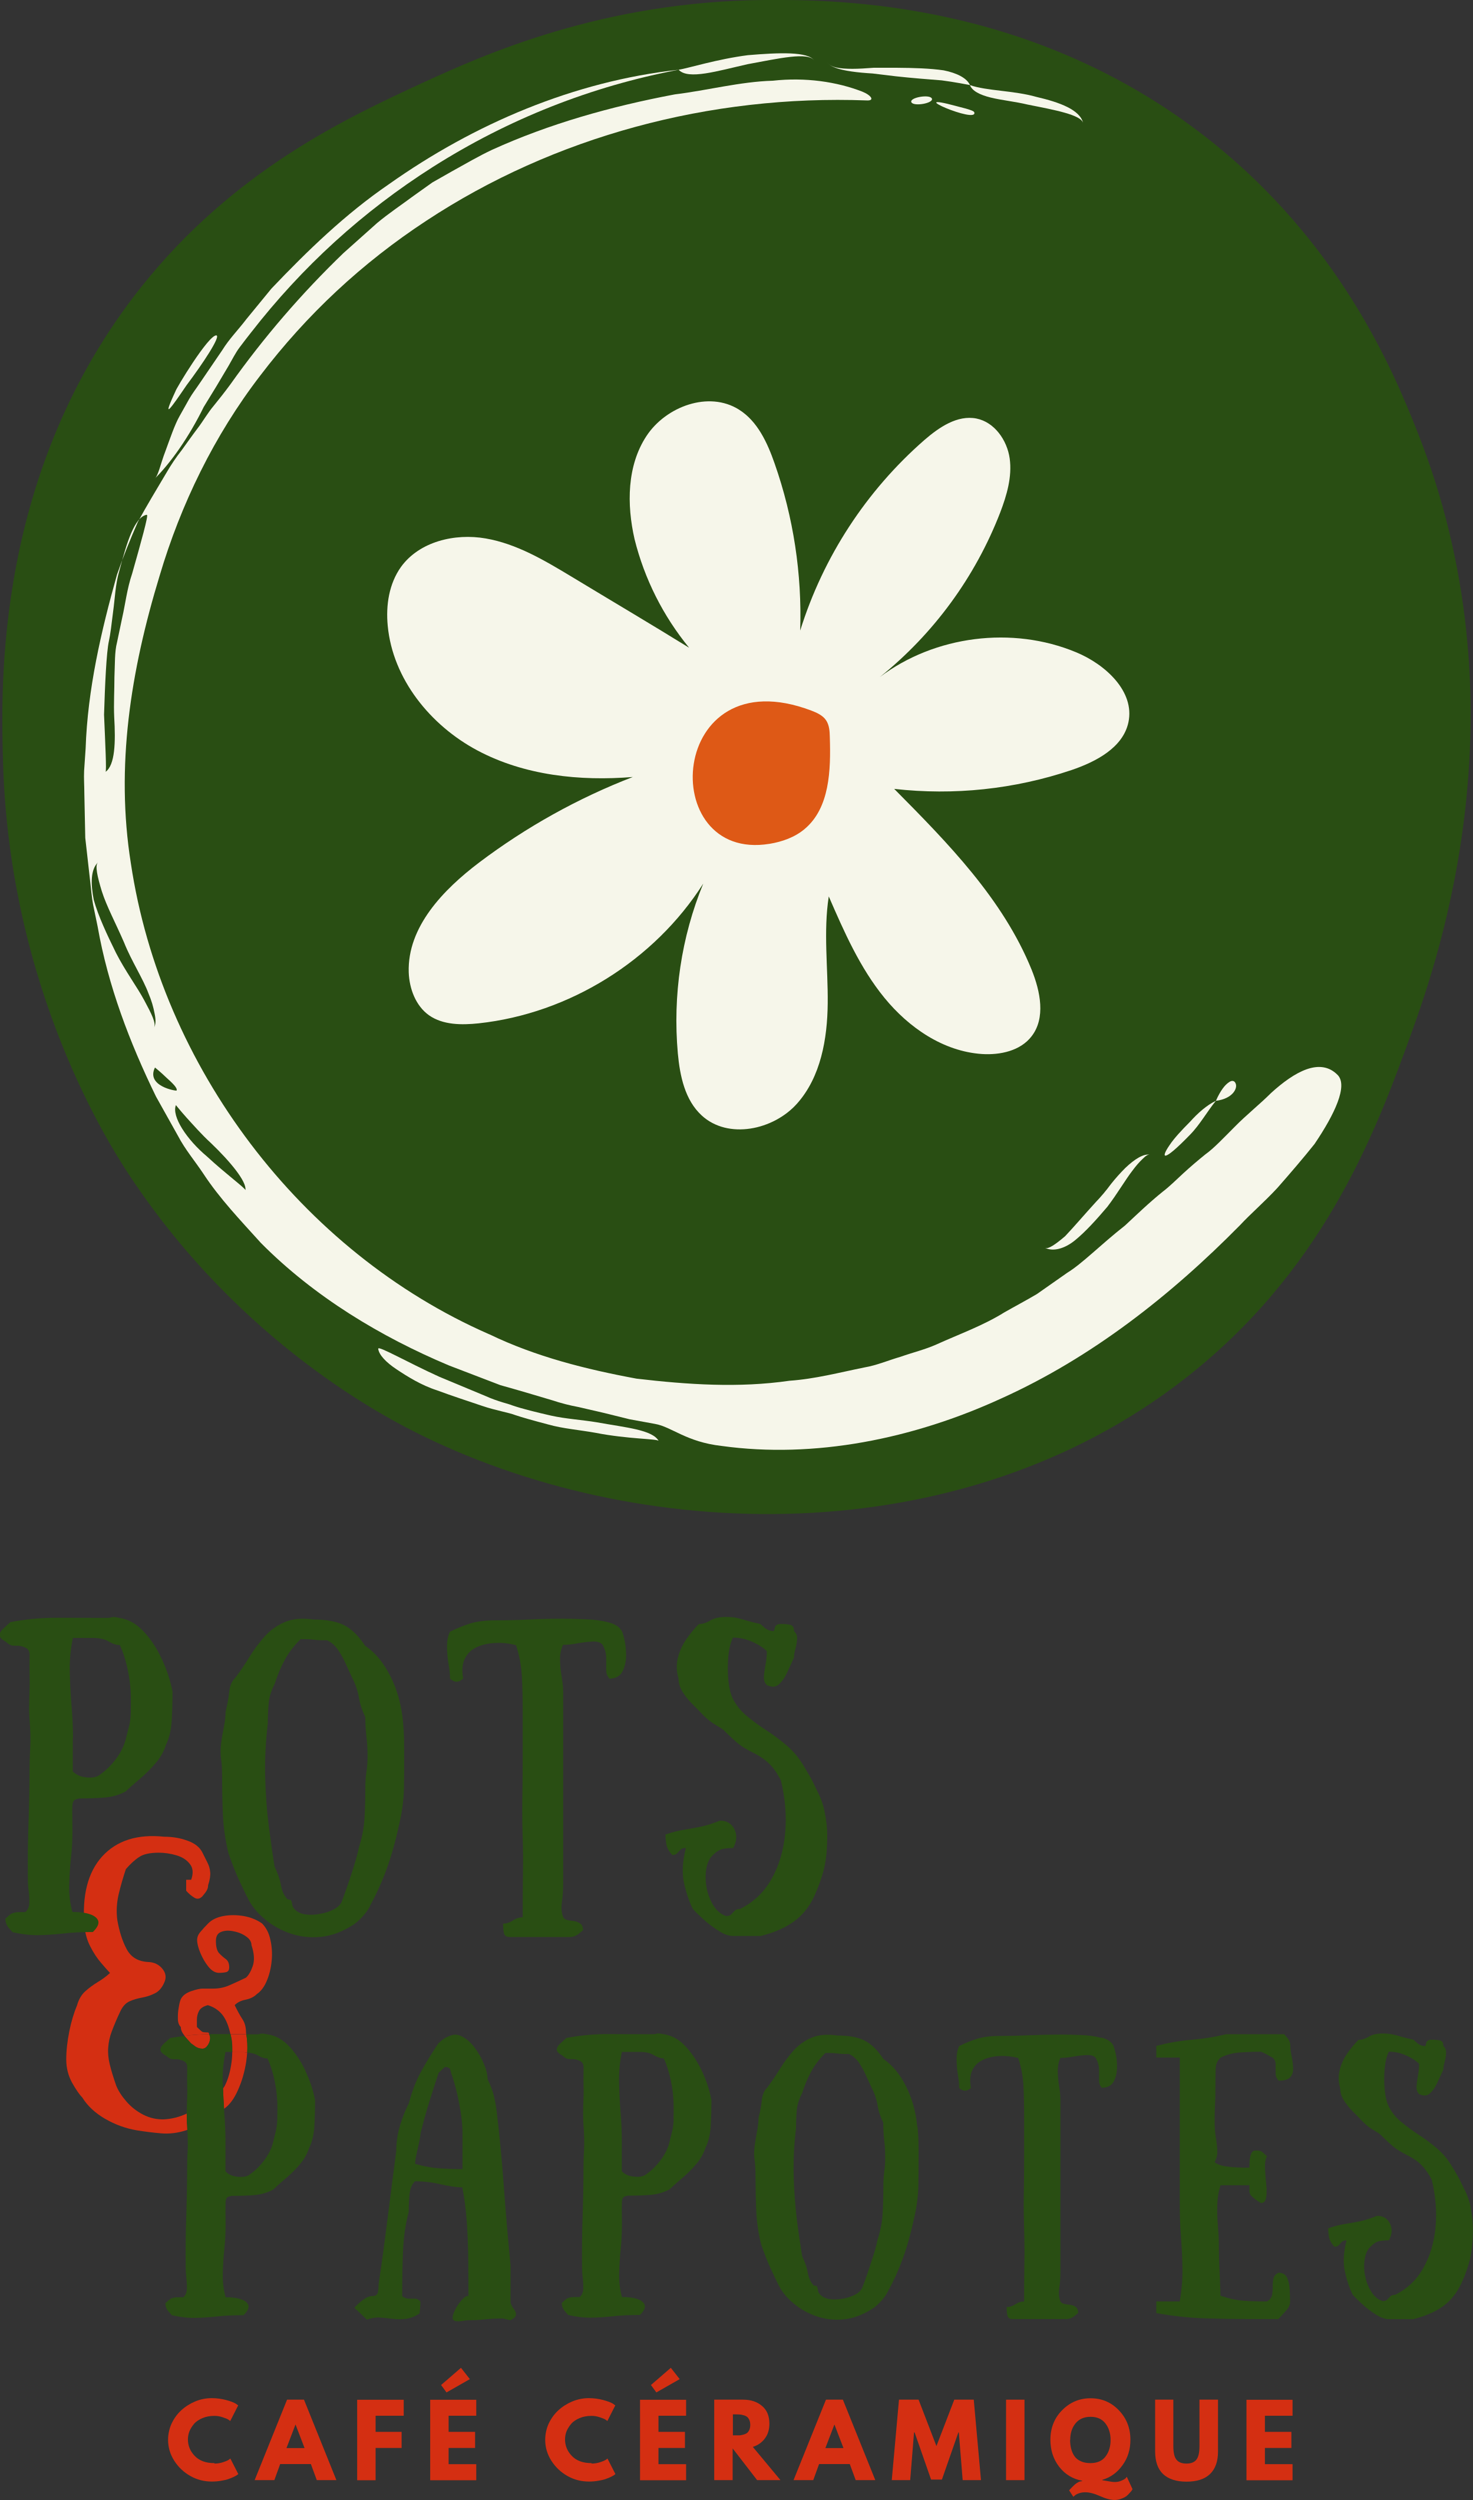<?xml version="1.0" encoding="UTF-8"?><svg id="Calque_2" xmlns="http://www.w3.org/2000/svg" viewBox="0 0 126.28 214.34"><rect x="0" y="0" width="126.28" height="214.34" fill="#333333" stroke="none"/><defs><style>.cls-1{fill:#de5916;}.cls-2,.cls-3{fill:#f6f6ea;}.cls-4{fill:#d42f12;}.cls-5{fill:none;}.cls-3{fill-rule:evenodd;}.cls-6{fill:#294e13;}</style></defs><g id="Calque_1-2"><path class="cls-6" d="m65.61,0c6.25-.04,22.9.09,37.88,11.84,11.4,8.94,15.98,20.03,17.99,25.09,9.35,23.46,1.93,44.97-.47,51.61-2.84,7.84-7.07,19.55-18.47,28.88-19.09,15.64-46.77,15.2-66.29,5.68-3.18-1.55-15.61-7.95-25.1-22.26-1.74-2.62-10.34-15.99-10.89-35.51-.19-6.56-.71-24.94,11.84-40.72,7.99-10.05,17.69-14.53,24.15-17.52C41.5,4.68,51.69.1,65.61,0Z"/><path class="cls-3" d="m89.62,106.98c.26.12.88-.31,1.69-1,.75-.79,1.66-1.86,2.6-2.89.48-.5.92-1.02,1.33-1.58.38-.48.79-.94,1.23-1.38.81-.77,1.56-1.24,2.13-1.14-.18-.04-.38.1-.62.34-.32.3-.6.63-.86.98-.64.82-1.33,2.03-2.19,3.15-.9,1.06-1.86,2.13-2.77,2.87-.91.74-1.87.97-2.54.66Z"/><path class="cls-3" d="m104.24,94.37c-.74.9-1.36,2.03-2.2,2.89-2.38,2.46-2.56,2.05-1.78.92.38-.58,1.05-1.3,1.76-2.01.66-.74,1.44-1.43,2.22-1.8Z"/><path class="cls-3" d="m104.24,94.37c.4-.91.79-1.37,1.09-1.57.28-.22.5-.15.59.06.22.43-.25,1.34-1.68,1.51Z"/><path class="cls-3" d="m41.95,114.39c-16.19-7.08-28.13-23-30.73-40.37-1.32-8.3-.03-16.48,2.47-24.68,1.81-6.1,4.67-12,8.62-17.14,3.99-5.24,8.73-9.66,14.23-13.27,10.96-7.23,24.33-10.82,37.78-10.32.71.03.35-.46-.41-.76-2.17-.84-4.86-1.24-7.66-.93-2.8.08-5.65.84-8.39,1.17-5.52,1.04-10.78,2.53-15.67,4.75-1.17.55-2.29,1.21-3.43,1.84l-1.69.96-1.6,1.14c-1.05.78-2.13,1.5-3.13,2.33l-2.9,2.59c-3.59,3.46-6.83,7.22-9.71,11.28-.45.61-.92,1.21-1.41,1.81-.5.59-.88,1.27-1.35,1.89-.47.62-.93,1.27-1.39,1.91-.49.62-.93,1.28-1.33,1.97-.81,1.37-1.65,2.75-2.43,4.18-.65,1.48-1.26,2.99-1.79,4.52-1.36,4.85-2.52,9.83-2.69,14.92l-.13,1.91c-.03.64.02,1.27.02,1.91l.08,3.83.43,3.81c.08.64.12,1.28.24,1.91l.39,1.88c.89,5.07,2.74,9.93,5,14.57l1.89,3.38c.6,1.15,1.44,2.14,2.16,3.22,1.42,2.17,3.22,4.04,4.95,5.96,4.58,4.62,10.29,8.05,16.12,10.5l4.41,1.69c1.51.42,2.99.86,4.46,1.3.72.24,1.46.43,2.21.57l2.21.51,2.18.54,2.19.4c1.44.25,2.68,1.55,5.72,1.89,7.94,1.1,16.4-.59,24.01-4.09,7.68-3.47,14.46-8.78,20.44-14.85.88-.95,2.08-1.98,3.19-3.18,1.08-1.23,2.2-2.53,3.18-3.76,1.76-2.6,2.86-4.99,2-5.91-1.5-1.55-3.71-.3-5.72,1.53-.96.96-2.15,1.91-3.1,2.88-.96.96-1.8,1.86-2.53,2.38-.67.54-1.3,1.08-1.9,1.63-.6.55-1.15,1.11-1.77,1.58-1.2.97-2.24,1.98-3.22,2.89-2.1,1.65-3.67,3.27-4.95,4.05l-2.61,1.83c-.93.55-1.86,1.04-2.79,1.57-1.83,1.14-3.86,1.86-5.82,2.75-.99.44-2.04.69-3.06,1.05-1.04.3-2.05.74-3.12.92-2.12.43-4.24.99-6.42,1.14-4.34.63-8.75.33-13.11-.18-4.32-.8-8.64-1.88-12.61-3.8ZM12.59,44.15c.18-.09-.52,2.41-1.26,5.02-.44,1.29-.6,2.69-.85,3.77-.23,1.09-.4,1.91-.45,2.14-.21.8-.17,1.86-.22,2.97,0,1.12-.07,2.29-.02,3.4.13,2.22.07,4.13-.74,4.72.09-.06-.02-2.35-.13-4.9.08-2.53.2-5.35.42-6.33.12-.54.23-1.45.36-2.53.15-1.06.19-2.35.54-3.51.62-2.35,1.28-4.58,2.34-4.77h0Zm-4.21,29.81c-.24.24-.04,1.18.35,2.45.4,1.27,1.23,2.82,1.91,4.4.64,1.6,1.62,3.08,2.1,4.38.24.56.41,1.13.52,1.73.1.49.11.89-.06,1.19.21-.39-.22-1.21-.83-2.35-.61-1.14-1.64-2.53-2.42-4.06-.76-1.54-1.52-3.15-1.91-4.55-.28-1.41-.26-2.58.33-3.19Zm4.91,17.56s.5.4.96.85c.49.44.99.9.89,1.12,0,.06-2.66-.36-1.85-1.98h0Zm1.79,3.22s.36.45.91,1.07c.56.61,1.27,1.43,2.1,2.19,1.62,1.55,3.07,3.29,2.95,4.03,0-.16-1.67-1.38-3.31-2.9-1.72-1.44-3.03-3.42-2.65-4.39h0Z"/><path class="cls-3" d="m58.18,5.98c-3.74.71-7.38,1.76-10.92,3.16-3.54,1.4-6.91,3.12-10.13,5.16-6.03,3.83-11.23,8.57-15.61,14.21-.3.37-.62.8-.97,1.26s-.63,1.03-.96,1.6c-.66,1.13-1.39,2.34-2.13,3.53-1.24,2.53-2.82,4.79-4.22,6.16.33-.25.52-1.3.94-2.38.4-1.09.81-2.3,1.21-3l.83-1.48c.28-.49.63-.93.94-1.4l1.9-2.79c.59-.96,1.39-1.76,2.07-2.66l2.14-2.61c3.09-3.25,6.35-6.4,10.06-8.94,7.33-5.19,15.9-8.84,24.84-9.82Z"/><path class="cls-3" d="m18.53,28.75c.47,0-1.17,2.46-2.54,4.28-1.28,1.88-2.21,3.23-.95.52.02-.18,2.79-4.79,3.5-4.8Z"/><path class="cls-3" d="m83.52,9.62c.38,1.06-6.28-1.81-1.55-.53.2.07,1.48.33,1.55.53Z"/><path class="cls-3" d="m79.89,8.45c.17.4-1.58.71-1.76.31s1.58-.71,1.76-.31Z"/><path class="cls-3" d="m32.43,115.62c0-.27,2.48,1.16,5.21,2.4l3.96,1.65c1.13.51,2.06.69,2.31.81.9.31,2.07.59,3.33.88,1.26.28,2.65.36,3.91.57,2.54.46,4.77.64,5.32,1.6-.08-.19-2.62-.15-5.38-.69-1.38-.25-2.87-.37-4.09-.72-1.22-.32-2.25-.61-2.81-.8-.59-.23-1.66-.39-2.84-.79-1.18-.4-2.57-.85-3.89-1.34-1.36-.44-2.53-1.18-3.45-1.79-.92-.61-1.53-1.25-1.59-1.79Z"/><path class="cls-3" d="m58.18,5.98c.74-.11,3.33-.92,5.94-1.25,2.61-.22,5.22-.34,5.7.49-.47-.82-3.13-.19-5.71.28-2.59.58-5.11,1.37-5.93.48Z"/><path class="cls-3" d="m83.14,7.29c-.38-.07-1.27-.25-2.41-.4-1.16-.09-2.57-.2-3.93-.35l-1.99-.24c-.65-.04-1.25-.09-1.79-.17-1.06-.15-1.85-.4-2.08-.77.27.42,1.05.54,2.14.54.54,0,1.16-.04,1.81-.09h2.03c1.39.01,2.82.05,3.98.22,1.14.23,1.98.66,2.25,1.25Z"/><path class="cls-3" d="m83.14,7.29c1.43.51,3.76.46,5.72,1.02,1.98.46,3.74,1.1,4,2.25-.16-.72-2.48-1.14-4.74-1.59-1.12-.27-2.29-.38-3.2-.61-.92-.23-1.58-.56-1.77-1.07Z"/><path class="cls-2" d="m54.4,46.22c-.68-2.98-.65-6.3,1.02-8.84,1.67-2.54,5.35-3.9,7.94-2.26,1.59,1,2.43,2.84,3.05,4.62,1.61,4.59,2.35,9.45,2.19,14.32,1.97-6.32,5.66-11.98,10.65-16.34,1.26-1.09,2.82-2.16,4.46-1.84,1.55.31,2.63,1.86,2.85,3.42.22,1.57-.25,3.16-.81,4.63-2.14,5.53-5.7,10.4-10.33,14.12,4.72-3.56,11.37-4.41,16.84-2.13,2.51,1.04,5.04,3.36,4.48,6-.46,2.17-2.77,3.38-4.89,4.1-4.88,1.64-10.07,2.19-15.19,1.61,4.6,4.64,9.32,9.44,11.78,15.5.75,1.86,1.22,4.15-.01,5.72-.95,1.23-2.67,1.61-4.24,1.51-3.31-.22-6.27-2.25-8.37-4.82-2.1-2.57-3.45-5.65-4.77-8.69-.47,3.03-.06,6.11-.09,9.16-.03,3.05-.59,6.3-2.62,8.59-2.03,2.29-5.93,3.1-8.18,1.03-1.44-1.32-1.87-3.38-2.05-5.33-.44-4.96.29-9.95,2.18-14.55-4.2,6.6-11.49,11.14-19.26,11.98-1.46.15-3.05.15-4.25-.69-1.14-.81-1.69-2.28-1.74-3.69-.12-3.88,2.95-7.07,6.04-9.41,4.03-3.04,8.46-5.51,13.17-7.33-4.55.37-9.3-.13-13.33-2.28-4.03-2.15-7.25-6.13-7.68-10.68-.17-1.76.11-3.6,1.13-5.04,1.58-2.19,4.62-2.91,7.27-2.45,2.66.46,5.04,1.88,7.35,3.27,3.37,2.04,6.74,4.03,10.09,6.1-2.23-2.72-3.83-5.9-4.68-9.31Z"/><path class="cls-1" d="m65.98,72.34c1.08-.18,2.16-.56,3-1.27,2.16-1.81,2.25-5.05,2.16-7.87-.01-.51-.04-1.03-.32-1.45-.28-.42-.79-.65-1.26-.83-12.34-4.68-13.35,13.02-3.59,11.42Z"/><path class="cls-4" d="m18.4,211.2c.24,0,.47-.04.7-.11.22-.07.39-.14.5-.21l.15-.11.68,1.33s-.06.04-.09.07c-.04.03-.13.09-.28.16-.14.07-.29.13-.46.19-.16.06-.37.11-.63.15-.27.05-.53.07-.81.07-.65,0-1.26-.15-1.83-.47-.57-.32-1.03-.75-1.39-1.31-.35-.55-.53-1.15-.53-1.79,0-.49.1-.96.3-1.4.21-.44.48-.82.83-1.14.35-.32.75-.57,1.2-.76.46-.19.93-.28,1.41-.28.44,0,.85.06,1.23.16.37.1.64.2.81.3l.23.16-.68,1.34s-.1-.08-.18-.13c-.08-.05-.23-.11-.47-.19-.23-.08-.47-.12-.71-.12-.37,0-.71.06-1.02.19-.3.13-.55.29-.72.49-.17.2-.3.41-.4.64-.09.23-.13.47-.13.7,0,.53.19,1,.58,1.41.39.41.95.62,1.68.62Z"/><path class="cls-4" d="m26.06,205.72l2.78,6.9h-1.68l-.51-1.38h-2.63l-.5,1.38h-1.69l2.78-6.9h1.46Zm.05,4.15l-.77-2.01h-.01l-.77,2.01h1.55Z"/><path class="cls-4" d="m34.61,205.72v1.38h-2.41v1.38h2.23v1.38h-2.23v2.77h-1.58v-6.9h3.98Z"/><path class="cls-4" d="m37.82,204.46l1.7-1.47.76.97-2,1.14-.47-.64Zm3.01,1.26v1.38h-2.37v1.38h2.27v1.38h-2.27v1.39h2.37v1.38h-3.95v-6.9h3.95Z"/><path class="cls-4" d="m50.73,211.2c.24,0,.47-.04.7-.11.22-.07.39-.14.5-.21l.15-.11.68,1.33s-.06.04-.09.07c-.04.03-.13.09-.28.16-.14.07-.29.13-.46.19-.16.06-.37.11-.63.15-.27.05-.53.07-.81.07-.65,0-1.26-.15-1.83-.47-.57-.32-1.03-.75-1.39-1.31-.35-.55-.53-1.15-.53-1.79,0-.49.1-.96.3-1.4.21-.44.48-.82.83-1.14.35-.32.75-.57,1.2-.76.46-.19.93-.28,1.41-.28.44,0,.85.06,1.23.16.37.1.64.2.81.3l.23.16-.68,1.34s-.1-.08-.18-.13c-.08-.05-.23-.11-.47-.19-.23-.08-.47-.12-.71-.12-.37,0-.71.06-1.02.19-.3.13-.55.29-.72.49-.17.2-.3.41-.4.64-.09.23-.13.47-.13.7,0,.53.19,1,.58,1.41.39.41.95.62,1.68.62Z"/><path class="cls-4" d="m55.81,204.46l1.7-1.47.76.97-2,1.14-.47-.64Zm3.01,1.26v1.38h-2.37v1.38h2.27v1.38h-2.27v1.39h2.37v1.38h-3.95v-6.9h3.95Z"/><path class="cls-4" d="m61.25,205.72h2.46c.66,0,1.2.18,1.62.54.42.35.63.86.63,1.52,0,.51-.13.93-.39,1.27-.25.34-.59.58-1.03.72l2.37,2.85h-2l-2.1-2.72v2.72h-1.58v-6.9Zm1.58,3.06h.55c.1,0,.21-.03.34-.06.13-.04.24-.08.32-.14.08-.06.14-.15.2-.27.05-.12.08-.26.08-.42s-.03-.32-.08-.43c-.06-.12-.12-.21-.2-.27-.08-.06-.18-.11-.32-.14-.13-.04-.24-.06-.34-.06-.1,0-.23-.01-.37-.01h-.18v1.8Z"/><path class="cls-4" d="m72.26,205.72l2.78,6.9h-1.68l-.51-1.38h-2.63l-.5,1.38h-1.69l2.78-6.9h1.46Zm.05,4.15l-.77-2.01h-.01l-.77,2.01h1.55Z"/><path class="cls-4" d="m82.53,212.62l-.33-4.09h-.04l-1.41,4.04h-.93l-1.41-4.04h-.05l-.33,4.09h-1.58l.62-6.9h1.68l1.53,3.98,1.53-3.98h1.67l.62,6.9h-1.58Z"/><path class="cls-4" d="m87.83,205.72v6.9h-1.58v-6.9h1.58Z"/><path class="cls-4" d="m92.03,214.07l-.37-.57s.04-.05.06-.08c.03-.03.09-.09.18-.19.09-.09.18-.18.26-.25.08-.07.18-.13.29-.19.12-.06.22-.08.32-.08v-.04c-.81-.15-1.47-.55-1.97-1.2-.5-.65-.75-1.42-.75-2.31,0-1,.33-1.85,1-2.53.67-.68,1.48-1.03,2.44-1.03s1.77.34,2.43,1.03c.66.69.99,1.53.99,2.53,0,.83-.22,1.55-.67,2.17-.44.62-1.01,1.05-1.73,1.26v.04s.18.02.43.07c.26.05.47.08.63.08.22,0,.41-.04.58-.12.17-.07.29-.14.36-.21l.09-.12.49,1.06s-.02.05-.05.09c-.02.05-.08.12-.18.22-.09.11-.18.2-.29.29-.11.08-.26.16-.44.22-.18.07-.37.11-.57.11-.34,0-.76-.11-1.25-.33-.49-.22-.92-.33-1.27-.33-.2,0-.38.03-.55.09-.17.06-.29.13-.36.2l-.11.09Zm-.29-4.9c0,.27.03.53.09.76.06.23.15.44.28.63.13.19.32.34.55.44.23.11.51.16.82.16.58,0,1.02-.19,1.3-.57.29-.38.43-.86.43-1.42s-.15-1.03-.44-1.41c-.29-.38-.72-.57-1.28-.57s-1,.2-1.3.58c-.3.38-.44.85-.44,1.4Z"/><path class="cls-4" d="m104.42,205.72v4.45c0,.85-.23,1.49-.69,1.93-.46.44-1.13.65-2.01.65s-1.55-.22-2.01-.65c-.45-.43-.68-1.08-.68-1.93v-4.45h1.56v3.99c0,.55.09.94.27,1.16.18.22.46.33.85.33s.68-.11.85-.33c.18-.22.27-.6.27-1.16v-3.99h1.58Z"/><path class="cls-4" d="m110.81,205.72v1.38h-2.37v1.38h2.27v1.38h-2.27v1.39h2.37v1.38h-3.95v-6.9h3.95Z"/><path class="cls-5" d="m56.9,176.47c-.26,0-.54-.09-.84-.27-.3-.18-.7-.28-1.21-.28h-1.54c-.18.85-.26,1.71-.24,2.57.02.86.06,1.72.13,2.58.07.85.11,1.7.11,2.54v2.54c.27.27.61.42,1.03.46.42.04.74,0,.95-.13.47-.31.91-.73,1.31-1.24.4-.52.67-1.06.8-1.62.08-.32.15-.57.19-.77.05-.19.09-.37.11-.54.03-.17.04-.38.05-.63,0-.25.01-.6.01-1.04,0-.76-.08-1.52-.24-2.27-.16-.76-.37-1.39-.61-1.9Z"/><path class="cls-5" d="m38.66,177.71s-.02-.08-.06-.26c-.04-.17-.2-.26-.48-.26l-.53.51c-.24.75-.5,1.55-.77,2.39-.26.84-.52,1.77-.78,2.79,0,.14-.04.39-.11.73-.08.34-.15.69-.23,1.05-.08.35-.12.63-.12.83.77.22,1.51.36,2.23.4.73.04,1.34.06,1.83.06v-3.07c0-.77-.1-1.63-.29-2.6-.18-.97-.42-1.83-.69-2.58Z"/><path class="cls-5" d="m75.73,181.98c-.24-.5-.41-1-.49-1.5-.08-.49-.25-.99-.51-1.5-.16-.35-.33-.71-.5-1.09-.17-.38-.37-.73-.59-1.06-.22-.33-.5-.57-.84-.73-.31,0-.56,0-.73-.02-.18-.02-.35-.04-.53-.05-.17-.01-.43-.02-.77-.02-.5.5-.9,1.02-1.19,1.55-.29.53-.56,1.16-.81,1.91-.27.51-.42,1.01-.46,1.51-.04.5-.06,1-.06,1.5-.16,1.33-.23,2.65-.2,3.96.03,1.3.11,2.55.26,3.73.15,1.19.31,2.28.47,3.27.24.5.41.98.49,1.44.08.45.25.81.51,1.07.16,0,.26.04.29.12.03.08.06.18.07.31.02.12.09.24.2.36.2.2.47.32.82.37.35.05.73.03,1.12-.04.4-.07.75-.18,1.05-.35.3-.16.5-.36.6-.59.13-.33.28-.74.45-1.23.17-.5.34-1.01.5-1.53.16-.52.29-.98.37-1.39.24-.75.39-1.49.43-2.24.04-.75.06-1.49.06-2.24,0-.51.03-.94.08-1.29.06-.35.09-.77.09-1.25s-.03-1-.09-1.48c-.06-.48-.08-.97-.08-1.48Z"/><path class="cls-5" d="m19.8,177.12c.07-.39.1-.79.11-1.2h-.57c-.18.85-.26,1.71-.24,2.57,0,.18.02.36.03.55.04-.06.08-.11.12-.17.25-.47.44-1.05.56-1.75Z"/><path class="cls-5" d="m17.83,171.9c-.38.1-.63.27-.76.5-.12.23-.18.48-.18.75v.62c.24.24.39.38.47.42.08.03.24.05.48.05.05.05.07.1.1.15.1,0,.2-.01.29-.01.5,0,1.02,0,1.54,0-.1-.49-.25-.96-.49-1.36-.32-.55-.8-.93-1.45-1.13Z"/><path class="cls-5" d="m20.4,179.18c-.33.74-.72,1.26-1.16,1.58,0,.01-.02.03-.03.04,0,.09,0,.18.01.28.07.85.11,1.7.11,2.54v2.54c.27.27.61.42,1.03.46.42.04.74,0,.95-.13.47-.31.91-.73,1.31-1.24.4-.52.67-1.06.8-1.62.08-.32.15-.57.19-.77.05-.19.09-.37.11-.54.03-.17.04-.38.05-.63,0-.25.01-.6.01-1.04,0-.76-.08-1.52-.24-2.27-.16-.76-.37-1.39-.61-1.9-.26,0-.54-.09-.84-.27-.23-.14-.54-.21-.9-.24-.02.25-.04.51-.08.77-.14.91-.38,1.72-.71,2.45Z"/><path class="cls-4" d="m19.91,175.92c0,.4-.04.8-.11,1.2-.12.7-.31,1.29-.56,1.75-.03.06-.08.11-.12.17.02.59.05,1.17.09,1.76,0-.01.02-.02.03-.04.45-.32.84-.85,1.16-1.58.33-.73.57-1.54.71-2.45.04-.26.06-.52.08-.77-.11,0-.2-.03-.31-.03h-.97Z"/><path class="cls-4" d="m16.02,181.19c-.61.29-1.26.46-1.95.5-.62.02-1.22-.11-1.79-.4-.56-.29-1.05-.67-1.45-1.14-.4-.46-.69-.91-.87-1.36-.25-.72-.44-1.34-.56-1.85-.12-.51-.16-.99-.12-1.43.03-.45.13-.91.31-1.38.18-.48.42-1.06.74-1.73.2-.41.46-.69.78-.83.33-.15.69-.25,1.08-.32.38-.07.74-.19,1.08-.36.34-.16.61-.47.81-.92.2-.43.14-.83-.16-1.19-.3-.37-.71-.56-1.21-.58-.87-.04-1.48-.41-1.85-1.1-.37-.69-.63-1.52-.8-2.48-.1-.73-.06-1.46.11-2.22.18-.75.39-1.47.62-2.16.39-.45.77-.8,1.14-1.04.37-.25.93-.37,1.68-.37.49,0,.99.07,1.5.22.51.15.89.39,1.16.74.28.34.32.8.12,1.36h-.43v.94c.21.24.44.44.69.59.25.16.48.12.71-.12,0,0,.08-.1.23-.29.16-.2.25-.41.25-.64.15-.47.21-.85.18-1.13-.02-.28-.1-.55-.23-.81-.12-.25-.27-.54-.43-.86-.23-.47-.66-.81-1.29-1.03-.62-.23-1.29-.34-2-.34-2.3-.24-4.07.33-5.31,1.69-1.23,1.36-1.74,3.35-1.52,5.97.06.62.22,1.21.5,1.75.28.55.59,1.02.93,1.41.33.39.59.68.76.86-.31.29-.66.55-1.05.78-.39.24-.75.5-1.08.8-.32.29-.55.69-.69,1.18-.27.65-.5,1.4-.67,2.25-.17.86-.26,1.66-.26,2.4s.17,1.39.5,2c.34.6.63,1.02.87,1.26.45.73,1.11,1.34,1.97,1.84.87.5,1.77.82,2.7.98.69.11,1.38.2,2.1.26.71.06,1.42-.03,2.13-.26.04-.01.08-.03.11-.04,0-.15-.01-.28-.02-.44-.03-.34-.03-.66-.03-.97Z"/><path class="cls-4" d="m17.83,174.24c-.24,0-.4-.02-.48-.05-.07-.04-.23-.18-.47-.42v-.62c0-.27.06-.52.18-.75.13-.24.38-.4.76-.5.64.2,1.13.57,1.45,1.13.23.4.38.87.49,1.36.44,0,.9,0,1.35,0,0-.05-.01-.1-.02-.15,0-.47-.11-.85-.32-1.16-.21-.32-.42-.71-.65-1.18.23-.24.54-.39.94-.47.4-.08.72-.24.96-.48.35-.24.63-.61.85-1.13.22-.52.36-1.09.42-1.72.06-.63.02-1.23-.11-1.8-.12-.58-.36-1.04-.71-1.4-.45-.32-.98-.53-1.58-.64-.61-.1-1.19-.1-1.75,0-.56.11-.99.32-1.3.64-.24.24-.45.47-.65.71-.2.23-.29.46-.29.7,0,.29.09.67.28,1.12.19.45.42.85.7,1.19.28.34.58.51.89.51.24,0,.44-.02.61-.06.18-.04.27-.18.27-.42,0-.32-.1-.56-.29-.7-.2-.14-.39-.31-.58-.51-.18-.2-.27-.55-.27-1.04,0-.41.15-.67.45-.78.3-.12.66-.14,1.07-.05.42.08.78.23,1.08.45.3.21.45.46.45.74.24.72.27,1.31.11,1.78-.16.46-.35.79-.58,1-.49.24-.96.45-1.41.65-.45.2-.91.29-1.38.29h-.94c-.23,0-.56.08-1,.23-.44.16-.73.39-.87.7-.06.14-.12.37-.17.7-.06.32-.08.64-.07.96,0,.31.09.55.25.7,0,.24.1.47.29.71.02.02.03.04.05.05.72-.09,1.42-.14,2.11-.14-.03-.05-.05-.11-.1-.15Z"/><path class="cls-4" d="m16.69,175.41c.21.15.43.22.66.22.16,0,.31-.08.43-.25.13-.17.21-.36.23-.58.02-.15-.02-.29-.09-.41-.69,0-1.39.06-2.11.14.18.21.37.43.57.64,0,0,.1.07.31.22Z"/><path class="cls-4" d="m19.88,174.97c.04.32.04.64.04.96h.97c.12,0,.21.02.31.03.03-.55,0-1.07-.08-1.56-.45,0-.91,0-1.35,0,.04.19.09.37.11.57Z"/><path class="cls-6" d="m26.18,177.51c-.39-.82-.86-1.52-1.41-2.1-.55-.58-1.16-.91-1.84-1.01-.24-.05-.41-.07-.5-.06-.09,0-.16.02-.2.04-.05.02-.16.02-.35.02-.26,0-.51,0-.77,0,.09.49.11,1.01.08,1.56.36.03.67.1.9.24.3.18.58.27.84.27.24.5.45,1.14.61,1.9.16.75.24,1.51.24,2.27,0,.44,0,.79-.01,1.04,0,.25-.03.46-.05.63-.02.17-.06.35-.11.54-.05.19-.11.45-.19.77-.13.56-.4,1.1-.8,1.62-.4.52-.83.93-1.31,1.24-.21.13-.53.17-.95.13-.42-.04-.77-.19-1.03-.46v-2.54c0-.84-.04-1.69-.11-2.54,0-.09,0-.18-.01-.28-.04-.58-.07-1.17-.09-1.76,0-.18-.02-.36-.03-.55-.02-.86.07-1.72.24-2.57h.57c0-.32,0-.64-.04-.96-.02-.2-.07-.38-.11-.57-.52,0-1.04,0-1.54,0-.1,0-.2.01-.29.01.07.12.11.26.09.41-.02.21-.1.4-.23.58-.12.17-.27.25-.43.25-.23,0-.45-.07-.66-.22-.21-.15-.31-.22-.31-.22-.2-.22-.38-.43-.57-.64-.41.05-.81.09-1.23.17-.18.16-.36.33-.54.49-.18.16-.27.32-.29.5,0,.17.15.34.48.52.18.16.33.26.47.29.14.02.29.03.45.02.16,0,.34.04.55.13.24.1.36.3.35.6,0,.3-.01.64-.01,1.01.02.7.02,1.27,0,1.7-.02.43-.03.81-.03,1.13,0,.03,0,.06,0,.08,0,.3,0,.62.03.97.01.15.01.29.02.44.04.63.05,1.23.03,1.76-.04.65-.05,1.23-.05,1.73,0,1.29-.03,2.59-.07,3.9-.05,1.31-.07,2.81-.05,4.48,0,.24.02.53.06.86.04.33.05.64.04.93-.02.29-.11.52-.3.68-.33,0-.57,0-.72.02-.15.02-.28.06-.39.12-.1.07-.24.19-.43.37,0,.27.09.5.27.71.18.21.28.32.28.32.69.16,1.33.24,1.94.23.61,0,1.25-.05,1.93-.12.68-.08,1.44-.11,2.28-.11.35-.34.48-.63.41-.86-.08-.22-.29-.4-.64-.51-.35-.12-.78-.17-1.31-.17-.18-.68-.26-1.36-.24-2.05.02-.68.06-1.36.13-2.05.07-.69.11-1.37.11-2.05,0-.24,0-.59-.01-1.04,0-.45,0-.78.01-.99.02-.26.11-.41.28-.45.16-.04.24-.06.24-.06.76,0,1.42-.02,1.97-.07.56-.05,1.09-.2,1.59-.47.36-.34.75-.68,1.16-1.03.41-.35.8-.74,1.14-1.15.35-.41.61-.87.78-1.38.26-.52.41-1.15.45-1.87.04-.73.06-1.47.06-2.23-.16-.86-.44-1.71-.84-2.53Z"/><path class="cls-6" d="m43.91,197.71c-.1-.13-.14-.25-.14-.37v-3.13c-.22-2.29-.42-4.56-.58-6.8-.16-2.25-.37-4.39-.61-6.41-.05-.42-.13-.86-.24-1.33-.12-.46-.3-.94-.54-1.43,0-.36-.1-.79-.31-1.29-.2-.49-.46-.96-.79-1.4-.33-.44-.68-.75-1.05-.94-.33-.19-.65-.23-.97-.12-.32.1-.58.24-.79.41-.2.17-.3.26-.3.26-.51.75-.99,1.54-1.45,2.36-.46.82-.82,1.75-1.09,2.8-.28.53-.53,1.15-.75,1.88-.22.72-.33,1.46-.33,2.22-.16,1.21-.33,2.5-.5,3.86-.17,1.35-.34,2.68-.51,3.99-.17,1.3-.34,2.47-.5,3.52,0,.26-.02.49-.06.71-.04.22-.2.34-.48.34-.22,0-.48.09-.75.29-.28.2-.54.43-.79.71l1.08,1.02c.37-.14.74-.2,1.1-.18.37.03.74.06,1.11.11.38.05.76.05,1.14,0,.38-.05.77-.2,1.16-.46,0,0,.01-.11.03-.33.03-.21.04-.45.04-.7-.15-.16-.31-.24-.48-.24h-.53c-.18,0-.36-.07-.55-.21,0-1.34.02-2.62.07-3.85.05-1.22.21-2.34.49-3.37,0-.55.02-1.06.07-1.53.05-.47.2-.84.46-1.1.77,0,1.51.09,2.23.26.73.17,1.34.26,1.83.26.18.86.3,1.82.38,2.86.07,1.04.12,2.12.13,3.22.01,1.11.02,2.18.02,3.22-.18,0-.37.12-.58.36-.21.24-.4.5-.55.81-.16.3-.23.54-.23.72,0,.14.08.23.23.27.16.03.34.03.55,0,.21-.04.4-.06.58-.07.52,0,1.02-.03,1.49-.08.47-.05.96-.07,1.47-.07l.63.15c.28-.13.43-.26.47-.4.03-.13.01-.26-.06-.39-.08-.13-.16-.26-.27-.39Zm-4.26-11.75c-.49,0-1.1-.02-1.83-.06-.72-.04-1.47-.17-2.23-.4,0-.2.04-.47.12-.83.08-.36.16-.71.23-1.05.07-.35.11-.59.11-.73.26-1.03.52-1.96.78-2.79.27-.84.52-1.64.77-2.39l.53-.51c.28,0,.44.09.48.26.04.17.06.26.06.26.28.75.51,1.61.69,2.58.19.97.29,1.83.29,2.6v3.07Z"/><path class="cls-6" d="m58.74,175.4c-.55-.58-1.16-.91-1.84-1.01-.24-.05-.41-.07-.5-.06-.09,0-.16.02-.2.04-.05.02-.16.02-.35.02-1.26,0-2.49,0-3.66-.01-1.17-.01-2.38.1-3.63.33-.18.16-.36.33-.54.49-.18.16-.27.32-.29.5,0,.17.15.34.48.52.18.16.33.26.47.29.14.02.29.03.45.02.16,0,.34.04.55.13.24.1.36.3.35.6,0,.3-.01.64-.01,1.01.02.7.02,1.27,0,1.7-.02.43-.03.81-.03,1.13,0,.33,0,.68.03,1.05.07.81.08,1.54.05,2.19-.04.65-.05,1.23-.05,1.73,0,1.29-.03,2.59-.07,3.9-.05,1.31-.07,2.81-.05,4.48,0,.24.02.53.06.86.04.33.05.63.04.93-.02.29-.11.52-.3.68-.33,0-.57,0-.72.02-.15.02-.28.06-.39.12-.1.07-.24.19-.43.37,0,.27.09.5.27.71.18.21.28.32.28.32.69.16,1.33.24,1.94.23.61,0,1.25-.05,1.93-.12.68-.08,1.44-.11,2.28-.11.35-.34.48-.63.41-.86-.08-.22-.29-.4-.64-.51-.35-.12-.78-.17-1.31-.17-.18-.68-.26-1.36-.24-2.05.02-.68.06-1.36.13-2.05.07-.69.11-1.37.11-2.05,0-.24,0-.59-.01-1.04,0-.45,0-.78.01-.99.02-.26.11-.41.28-.45s.24-.06.24-.06c.76,0,1.42-.02,1.97-.07.56-.05,1.09-.2,1.59-.47.36-.34.75-.68,1.16-1.03.41-.35.8-.74,1.14-1.15.35-.41.61-.87.78-1.38.26-.52.41-1.15.45-1.87.04-.73.06-1.47.06-2.23-.16-.86-.44-1.71-.84-2.53-.39-.82-.86-1.52-1.41-2.1Zm-.99,6.27c0,.25-.03.46-.05.63-.02.17-.06.35-.11.54-.05.19-.11.45-.19.77-.13.56-.4,1.1-.8,1.62-.4.52-.83.93-1.31,1.24-.21.13-.53.17-.95.13-.42-.04-.77-.19-1.03-.46v-2.54c0-.84-.04-1.69-.11-2.54-.07-.86-.11-1.72-.13-2.58-.02-.86.07-1.72.24-2.57h1.54c.51,0,.91.09,1.21.28.3.18.58.27.84.27.24.5.45,1.14.61,1.9.16.75.24,1.51.24,2.27,0,.44,0,.79-.01,1.04Z"/><path class="cls-6" d="m78.64,182.35c-.12-1.29-.44-2.45-.97-3.5-.53-1.05-1.18-1.83-1.94-2.34-.5-.77-1.05-1.3-1.62-1.58-.58-.29-1.36-.43-2.34-.43-.88-.13-1.62-.06-2.22.2-.6.26-1.11.63-1.54,1.11-.42.48-.81,1-1.16,1.57-.35.57-.71,1.1-1.08,1.59-.26.24-.41.6-.46,1.08-.05.48-.14.98-.28,1.5,0,.27-.03.57-.08.9-.06.33-.12.67-.18,1.01-.12.67-.15,1.21-.09,1.62.06.42.09.88.09,1.39,0,.99.02,1.99.06,2.99s.18,1.99.43,2.97c.26.75.52,1.41.78,1.99.27.58.51,1.08.73,1.52.29.57.72,1.09,1.29,1.55.56.47,1.21.83,1.93,1.08.73.25,1.49.34,2.31.27.82-.08,1.63-.37,2.45-.89.22-.13.46-.33.72-.61.27-.28.48-.57.64-.88.5-.91.93-1.86,1.29-2.85.36-.98.67-2.1.94-3.34.24-1,.37-1.95.39-2.84.01-.89.02-1.71.02-2.47,0-.56,0-1.01-.01-1.36,0-.35-.04-.77-.08-1.28Zm-2.83,3.85c-.06.35-.08.78-.08,1.29,0,.75-.02,1.5-.06,2.24-.04.75-.18,1.5-.43,2.24-.08.41-.2.87-.37,1.39-.16.52-.33,1.03-.5,1.53-.17.49-.32.91-.45,1.23-.1.23-.3.43-.6.59-.3.16-.65.28-1.05.35-.4.07-.77.09-1.12.04-.35-.05-.62-.17-.82-.37-.12-.12-.18-.23-.2-.36-.02-.12-.04-.22-.07-.31-.03-.08-.12-.12-.29-.12-.26-.26-.43-.62-.51-1.07-.08-.46-.24-.94-.49-1.44-.16-.99-.32-2.08-.47-3.27-.14-1.19-.23-2.43-.26-3.73-.03-1.31.04-2.62.2-3.96,0-.5.02-1,.06-1.5.04-.49.19-1,.46-1.51.24-.75.51-1.38.81-1.91.29-.53.69-1.05,1.19-1.55.34,0,.59,0,.77.02.18.02.35.03.53.05.18.02.42.02.73.02.34.16.62.41.84.73.22.33.42.68.59,1.06.17.38.34.74.5,1.09.26.5.43,1,.51,1.5.08.5.24,1,.49,1.5,0,.5.03,1,.08,1.48.06.48.09.97.09,1.48s-.03.91-.09,1.25Z"/><path class="cls-6" d="m94.41,174.7c-.53-.14-1.11-.22-1.75-.24-.64-.03-1.23-.04-1.76-.04-.8,0-1.67.02-2.62.06-.95.04-1.81.06-2.58.06s-1.39.08-1.92.24c-.53.16-1.04.37-1.55.63-.16.34-.23.73-.22,1.16,0,.43.04.86.11,1.29.07.42.11.8.11,1.14.18.16.35.24.49.23.15,0,.27-.05.37-.12.1-.07.15-.11.15-.11-.12-.63-.07-1.15.13-1.55.2-.4.52-.69.94-.88.42-.19.9-.29,1.43-.31.53-.02,1.05.04,1.55.17.26.78.41,1.58.45,2.39.04.8.06,1.71.06,2.71v3.56c0,1.05-.01,2.06-.03,3.04-.02.97,0,1.99.03,3.05.03.81.04,1.78.02,2.91-.02,1.13-.02,2.21-.02,3.21-.26,0-.51.08-.75.24-.24.16-.5.24-.75.24,0,.27.02.5.06.71.04.21.19.32.45.32h4.59c.27,0,.5-.09.71-.26.21-.17.32-.26.32-.26,0-.24-.07-.42-.21-.52-.14-.1-.3-.16-.48-.18-.18-.02-.35-.05-.51-.08-.16-.04-.26-.11-.32-.22-.13-.32-.16-.7-.1-1.13.07-.43.1-.9.1-1.41v-14.74c0-.35-.04-.73-.11-1.15-.07-.42-.11-.85-.12-1.28,0-.43.07-.82.23-1.16.35,0,.72-.04,1.11-.11.4-.07.78-.12,1.13-.13.36-.02.62.06.79.24.18.34.28.68.28,1.01v.91c0,.27.08.48.23.64.51,0,.86-.19,1.05-.58.2-.39.28-.87.26-1.42-.02-.56-.12-1.09-.3-1.59-.16-.34-.51-.58-1.03-.71Z"/><path class="cls-6" d="m110.62,175.39c0-.27-.09-.49-.26-.69-.17-.2-.26-.31-.26-.31h-4.98c-.99.24-1.99.4-2.98.48-.99.08-2,.26-3.01.52v1h2.01v12.46c0,1.01.03,1.97.1,2.88.07.91.12,1.82.13,2.72.02.9-.06,1.85-.23,2.85h-2.01v1c1.5.27,2.9.41,4.18.45,1.29.04,2.55.06,3.78.06h2.51c.24-.26.47-.51.68-.75.21-.24.32-.5.32-.75,0-.34-.02-.7-.04-1.09-.02-.38-.1-.71-.23-.98-.14-.27-.38-.4-.72-.4-.24.11-.39.29-.44.51-.05.23-.07.47-.06.72,0,.25-.02.48-.06.7-.05.22-.19.4-.44.53-.75,0-1.41-.02-1.99-.06-.58-.04-1.24-.18-1.99-.43,0-.33-.02-.74-.04-1.23-.02-.5-.05-1.03-.07-1.59-.02-.56-.03-1.09-.03-1.59s-.03-1.03-.08-1.62c-.05-.6-.07-1.19-.05-1.79.02-.59.11-1.14.28-1.65h2.47v.52c0,.16.08.32.26.48.17.15.34.28.5.38.16.1.24.14.24.14.24,0,.39-.16.44-.48.05-.32.05-.71,0-1.16-.05-.45-.08-.9-.1-1.34-.02-.44.04-.79.17-1.03-.26-.24-.43-.39-.51-.43-.08-.04-.24-.06-.49-.06-.16,0-.28.09-.36.28-.07.18-.11.38-.13.61-.02.22-.02.42-.02.58-.33,0-.69,0-1.09-.02-.4-.02-.77-.06-1.11-.12-.34-.07-.6-.18-.78-.33.18-.34.26-.68.23-1.02-.02-.34-.06-.71-.13-1.12-.07-.41-.1-.86-.1-1.37s.01-.95.03-1.39c.03-.44.04-1.01.04-1.71,0-.57,0-1.05.02-1.43.02-.39.16-.69.42-.92.5-.26,1.08-.41,1.73-.45.65-.04,1.23-.06,1.73-.06.26.11.43.19.51.24.08.05.24.14.49.27.18.14.26.34.26.6,0,.25,0,.5,0,.74,0,.24.09.45.26.63.51,0,.85-.1,1.02-.32.17-.22.24-.48.22-.8-.02-.32-.06-.65-.13-.99-.08-.34-.11-.63-.11-.88Z"/><path class="cls-6" d="m126.1,189.3c-.12-.61-.32-1.18-.6-1.69-.24-.52-.44-.91-.59-1.16-.14-.25-.28-.48-.41-.69-.36-.62-.79-1.14-1.3-1.57-.5-.43-1.03-.83-1.56-1.17-.54-.35-1.04-.72-1.49-1.09-.46-.37-.82-.81-1.08-1.32-.18-.36-.3-.85-.36-1.46-.06-.61-.06-1.22,0-1.83.06-.61.18-1.09.36-1.43.52,0,1.02.11,1.5.33.48.22.85.46,1.09.71,0,.35-.04.69-.1,1.02-.06.33-.1.64-.12.92-.02.27.06.49.22.65.36.18.67.17.92-.05.25-.22.46-.53.64-.92.18-.39.36-.77.52-1.13,0-.16.03-.37.1-.62.07-.25.12-.5.13-.77.02-.26-.06-.47-.23-.63,0-.28-.1-.44-.31-.48s-.44-.06-.69-.06-.42.09-.47.28c-.05.18-.07.27-.07.27-.26,0-.5-.09-.71-.27-.21-.18-.32-.28-.32-.28-.39-.08-.71-.16-.98-.24-.26-.08-.51-.15-.75-.2-.24-.06-.55-.09-.9-.09-.5,0-.91.09-1.21.28-.3.18-.59.27-.87.27-.34.34-.66.73-.97,1.17-.3.44-.52.92-.64,1.43-.13.51-.11,1.04.05,1.57,0,.35.1.68.31,1.01.2.32.45.63.75.94.31.3.59.59.85.87.28.27.51.47.7.59.2.12.38.23.54.33.16.09.33.22.49.4.26.26.54.52.85.79.31.26.73.52,1.25.78.52.26.93.55,1.23.86.31.31.6.72.87,1.24.34,1.39.45,2.74.33,4.06-.12,1.31-.47,2.48-1.04,3.5s-1.38,1.79-2.42,2.31c-.18,0-.31.04-.41.13-.09.09-.18.19-.27.28-.09.09-.22.13-.4.13-.4-.13-.72-.4-.97-.8-.25-.4-.43-.85-.53-1.36-.1-.5-.11-.99-.03-1.45.07-.46.24-.82.5-1.06.28-.28.54-.44.8-.48.25-.04.5-.06.77-.06.28-.52.31-1,.09-1.44-.22-.44-.59-.66-1.11-.66-.5.21-.98.36-1.42.46-.44.09-.88.17-1.33.24-.44.07-.91.19-1.43.37,0,.24.02.5.07.77.05.26.2.53.46.81.16,0,.29-.04.37-.13.08-.09.17-.19.26-.28s.22-.13.41-.13c-.27,1.04-.31,1.95-.13,2.72.18.78.4,1.42.66,1.94.16.18.42.44.79.78.36.33.75.63,1.17.9.42.27.8.41,1.14.41h2.1c1.05-.27,1.9-.64,2.56-1.12.66-.48,1.18-1.14,1.57-1.98.33-.72.57-1.42.73-2.09.16-.67.24-1.52.24-2.55,0-.54-.06-1.11-.18-1.72Z"/><path class="cls-6" d="m6.24,163.91c.58,0,1.07.06,1.46.19.39.13.63.32.72.57.08.26-.07.58-.46.96-.94,0-1.8.04-2.56.13-.75.08-1.47.13-2.16.14-.68,0-1.4-.08-2.17-.26,0,0-.1-.12-.31-.35-.2-.24-.3-.5-.3-.8.21-.2.37-.34.48-.41.12-.07.27-.11.43-.14.17-.02.44-.02.81-.02.21-.18.31-.44.33-.76.01-.33,0-.67-.05-1.04s-.07-.68-.07-.96c-.02-1.87,0-3.54.06-5.01.05-1.47.08-2.92.08-4.36,0-.56.02-1.21.06-1.94.04-.73.02-1.55-.06-2.45-.03-.42-.04-.81-.03-1.18,0-.37.02-.79.03-1.27.02-.48.02-1.12,0-1.91,0-.42,0-.79.01-1.13.01-.33-.11-.56-.39-.67-.24-.11-.44-.15-.62-.15-.18,0-.34,0-.5-.02-.15-.03-.33-.14-.52-.32-.37-.2-.54-.39-.54-.58.01-.2.12-.38.32-.56.2-.18.4-.37.6-.55,1.4-.26,2.75-.38,4.06-.37,1.31,0,2.68.01,4.1.01.21,0,.33,0,.39-.02.05-.02.13-.04.23-.05.11-.01.29,0,.56.07.75.11,1.44.48,2.05,1.13.62.65,1.14,1.43,1.57,2.35.44.92.75,1.87.94,2.83,0,.85-.02,1.69-.07,2.5-.05.81-.21,1.5-.5,2.09-.18.56-.47,1.08-.87,1.54-.39.46-.82.9-1.28,1.29-.46.39-.9.77-1.3,1.15-.56.3-1.16.47-1.78.52-.62.05-1.35.08-2.2.08l-.27.07c-.18.05-.29.21-.31.5-.02.24-.02.6-.01,1.11,0,.5.01.89.01,1.16,0,.76-.04,1.53-.13,2.29-.08.77-.13,1.53-.15,2.29-.02.77.07,1.53.27,2.29Zm0-14.89v2.84c.3.3.68.47,1.15.51.47.05.82,0,1.06-.15.53-.35,1.02-.81,1.46-1.39.45-.58.74-1.19.89-1.81.09-.36.16-.64.22-.86.06-.21.1-.41.13-.6.03-.19.05-.42.06-.71,0-.28.01-.67.01-1.16,0-.85-.09-1.7-.27-2.54-.18-.85-.41-1.56-.68-2.12-.29,0-.6-.1-.94-.3-.34-.21-.79-.31-1.36-.31h-1.72c-.2.95-.29,1.91-.27,2.87.02.97.07,1.93.15,2.89.08.95.13,1.9.13,2.84Z"/><path class="cls-6" d="m31.73,163.4c-.18.34-.42.67-.72.98-.29.31-.56.54-.81.68-.91.58-1.83.91-2.74.99-.91.08-1.77-.02-2.58-.3-.81-.28-1.53-.68-2.16-1.21-.63-.52-1.11-1.1-1.44-1.73-.25-.49-.52-1.06-.82-1.7-.29-.65-.58-1.39-.87-2.22-.27-1.1-.43-2.2-.48-3.32s-.07-2.23-.07-3.34c0-.57-.03-1.09-.1-1.55-.06-.46-.03-1.07.1-1.81.07-.38.14-.76.21-1.13.06-.37.09-.71.09-1,.15-.58.25-1.14.31-1.68.05-.54.22-.94.51-1.21.42-.55.82-1.14,1.21-1.78.39-.64.83-1.22,1.3-1.76.48-.54,1.05-.95,1.72-1.24.68-.3,1.51-.37,2.49-.23,1.1,0,1.96.16,2.61.48.64.32,1.25.91,1.81,1.77.85.56,1.57,1.43,2.17,2.61.59,1.17.95,2.48,1.08,3.91.05.56.08,1.04.09,1.43,0,.38.01.89.01,1.52,0,.84,0,1.77-.02,2.76-.02.99-.16,2.05-.43,3.17-.3,1.39-.65,2.63-1.05,3.73-.4,1.1-.88,2.16-1.44,3.18Zm-2.43-.39c.14-.37.31-.83.5-1.38.19-.56.38-1.13.56-1.71.18-.58.32-1.1.41-1.55.27-.84.43-1.67.48-2.51.05-.84.07-1.67.07-2.51,0-.57.03-1.05.09-1.44.07-.39.1-.86.1-1.4s-.03-1.12-.1-1.65c-.06-.54-.09-1.09-.09-1.65-.27-.56-.46-1.12-.55-1.68-.09-.55-.28-1.11-.57-1.68-.18-.39-.37-.79-.56-1.22-.19-.42-.41-.82-.66-1.19-.25-.37-.56-.64-.94-.82-.35,0-.62,0-.82-.02-.2-.02-.4-.04-.59-.06-.19-.01-.48-.02-.86-.02-.56.56-1.01,1.14-1.33,1.73-.33.59-.63,1.3-.9,2.13-.3.57-.47,1.14-.51,1.69-.05.56-.07,1.12-.07,1.68-.18,1.49-.26,2.97-.23,4.43.03,1.45.13,2.85.29,4.18.17,1.33.34,2.55.52,3.66.27.56.46,1.1.55,1.61.09.51.28.91.57,1.2.18,0,.29.05.32.14.04.09.06.21.08.34.02.14.1.27.23.4.22.22.52.36.91.41.39.05.81.04,1.25-.05.45-.08.84-.21,1.18-.39.33-.18.56-.4.67-.66Z"/><path class="cls-6" d="m52.23,143.87c-.18-.18-.26-.42-.26-.72v-1.02c0-.37-.1-.75-.31-1.13-.18-.21-.48-.3-.88-.27-.4.02-.82.07-1.27.15-.44.09-.86.13-1.24.13-.18.38-.27.82-.26,1.3.01.48.06.96.14,1.43.08.47.13.9.13,1.29v16.48c0,.57-.04,1.1-.11,1.57-.07.48-.03.91.11,1.27.06.13.18.21.35.25.18.04.37.07.57.09.21.03.38.1.54.21.16.11.24.31.24.58,0,0-.12.09-.35.29-.24.19-.5.29-.8.29h-5.13c-.29,0-.46-.12-.5-.35-.05-.24-.07-.5-.07-.8.29,0,.57-.09.84-.27s.55-.27.84-.27c0-1.13,0-2.32.02-3.59.02-1.26.01-2.34-.02-3.25-.04-1.19-.05-2.32-.03-3.41.02-1.1.03-2.23.03-3.4v-3.98c0-1.12-.02-2.14-.07-3.03-.05-.9-.21-1.79-.5-2.67-.56-.15-1.14-.22-1.73-.19-.59.02-1.13.13-1.6.34-.47.21-.82.53-1.05.98-.23.45-.28,1.03-.15,1.73,0,0-.06.04-.17.13-.11.09-.25.13-.41.14-.16,0-.34-.08-.55-.26,0-.38-.04-.8-.13-1.28-.08-.48-.12-.96-.13-1.44,0-.48.07-.92.25-1.3.57-.29,1.15-.52,1.73-.71.59-.18,1.31-.27,2.14-.27s1.82-.02,2.89-.07c1.06-.05,2.04-.07,2.93-.07.6,0,1.26.02,1.97.05.72.02,1.37.11,1.96.27.58.15.97.42,1.15.8.2.56.31,1.16.33,1.78.03.62-.07,1.15-.29,1.59-.21.43-.6.65-1.18.65Z"/><path class="cls-6" d="m66.35,139.83s.03-.1.08-.3c.05-.21.23-.31.52-.31s.55.02.78.07.34.23.34.54c.2.18.29.42.26.71-.02.29-.07.58-.15.86-.08.28-.11.51-.11.7-.18.4-.38.83-.58,1.27-.2.43-.44.78-.72,1.03-.28.25-.62.26-1.03.06-.18-.18-.27-.42-.25-.73.02-.31.07-.65.14-1.03.07-.37.11-.75.11-1.14-.27-.29-.68-.55-1.22-.8-.53-.24-1.09-.37-1.68-.37-.2.38-.33.91-.4,1.6-.06.68-.06,1.36,0,2.04.07.68.2,1.23.4,1.63.3.56.7,1.06,1.21,1.47.51.42,1.06.83,1.67,1.22.6.39,1.18.83,1.75,1.31.56.48,1.04,1.07,1.45,1.76.14.24.3.5.46.78.17.28.39.72.66,1.3.31.58.54,1.21.67,1.89s.21,1.33.21,1.93c0,1.15-.09,2.1-.27,2.85s-.46,1.53-.82,2.34c-.43.94-1.02,1.68-1.76,2.21-.74.54-1.69.96-2.86,1.25h-2.35c-.38,0-.81-.15-1.28-.46-.47-.3-.91-.63-1.31-1-.4-.37-.7-.66-.88-.87-.29-.58-.54-1.3-.74-2.17-.2-.87-.15-1.88.15-3.05-.21,0-.36.05-.46.15-.1.1-.19.2-.29.31-.09.1-.23.15-.41.15-.29-.31-.46-.61-.51-.9-.05-.3-.08-.58-.08-.86.58-.2,1.11-.33,1.6-.41.49-.08.99-.17,1.48-.27.49-.11,1.02-.28,1.59-.51.58,0,1,.25,1.24.74.24.49.21,1.02-.1,1.61-.29,0-.58.02-.86.07-.28.05-.58.23-.89.54-.29.27-.48.67-.56,1.19-.09.52-.07,1.06.03,1.62.11.56.31,1.07.59,1.52.28.45.64.74,1.08.89.2,0,.35-.05.44-.15.1-.1.2-.2.3-.31.11-.1.26-.15.46-.15,1.16-.58,2.06-1.44,2.7-2.58s1.03-2.44,1.16-3.91c.14-1.47.01-2.99-.37-4.54-.3-.58-.62-1.05-.97-1.39-.34-.35-.8-.67-1.38-.96-.59-.29-1.06-.58-1.4-.87-.34-.3-.66-.59-.95-.88-.18-.2-.37-.35-.55-.44-.18-.11-.39-.23-.6-.37-.21-.14-.48-.36-.79-.66-.29-.31-.6-.63-.95-.97-.34-.34-.62-.69-.84-1.05-.23-.37-.34-.74-.34-1.13-.18-.6-.2-1.19-.06-1.76.14-.57.38-1.1.72-1.6.34-.49.7-.93,1.08-1.31.31,0,.63-.1.97-.3.34-.21.79-.31,1.36-.31.39,0,.73.03,1,.1.27.06.55.14.84.23.3.09.66.18,1.1.27,0,0,.12.1.35.31.24.2.51.3.8.3Z"/></g></svg>